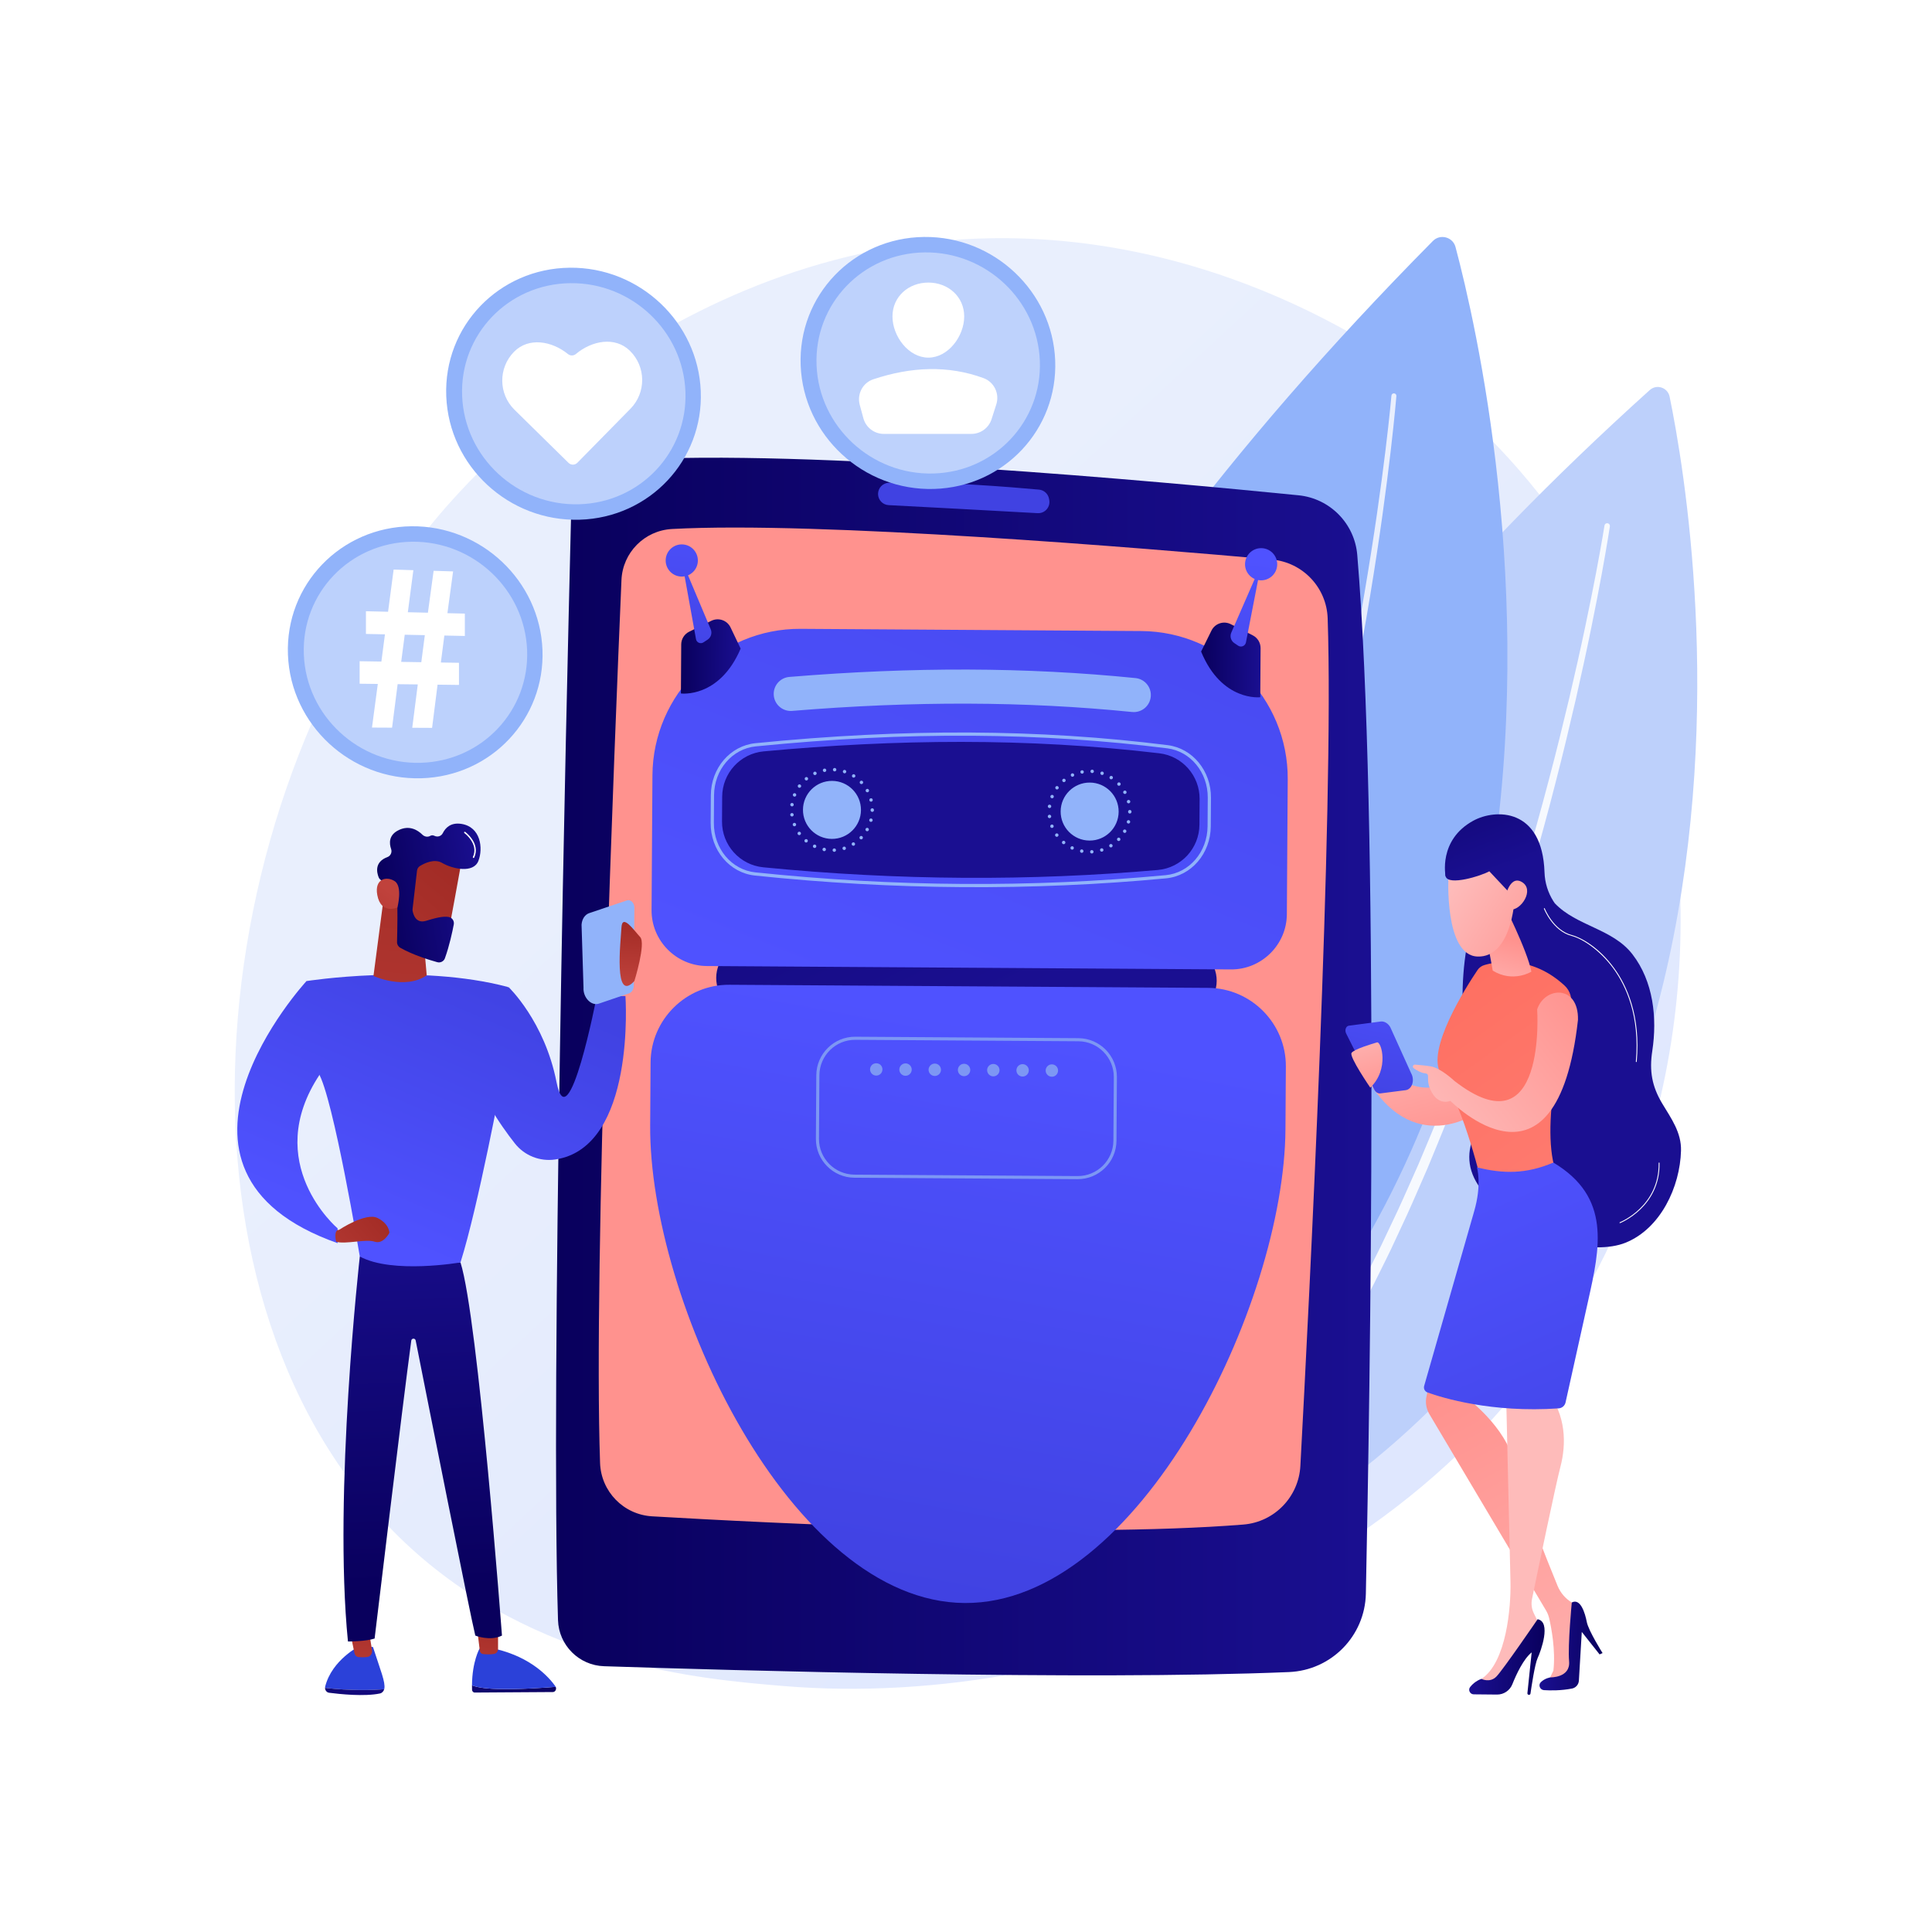 <?xml version="1.0" encoding="UTF-8"?>
<svg xmlns="http://www.w3.org/2000/svg" xmlns:xlink="http://www.w3.org/1999/xlink" version="1.1" x="0px" y="0px" viewBox="0 0 3710 3710" style="enable-background:new 0 0 3710 3710;" xml:space="preserve">
<g id="Background">
	<g>
		<g>
			<rect style="fill:#FFFFFF;" width="3710" height="3710"></rect>
		</g>
	</g>
</g>
<g id="Illustration">
	<g>
		<linearGradient id="SVGID_1_" gradientUnits="userSpaceOnUse" x1="3396.167" y1="3605.136" x2="1349.124" y2="1395.629">
			<stop offset="0" style="stop-color:#DAE3FE"></stop>
			<stop offset="1" style="stop-color:#E9EFFD"></stop>
		</linearGradient>
		<path style="fill:url(#SVGID_1_);" d="M3110.898,2346.021c-281.279,657.456-1023.764,939.849-1605.512,891.7    c-158.841-13.146-478.432-39.598-727.972-275.579C298.19,2508.955,371.995,1561.667,830.75,1003.956    c59.078-71.821,468.008-553.019,1105.249-546.578c466.553,4.716,794.023,268.266,833.841,301.099    c50.302,41.477,161.248,140.04,261.237,296.404C3266.018,1422.282,3286.669,1935.177,3110.898,2346.021z"></path>
		<g>
			<path style="fill:#BDD0FB;" d="M3206.12,761.626c55.113,267.891,312.174,1839.96-1119.703,2346.166     c0,0-435.654-991.386,1081.581-2358.755C3181.271,737.074,3202.519,744.125,3206.12,761.626z"></path>
			<path style="opacity:0.86;fill:#FFFFFF;" d="M3091.454,1010.75c0,0-5.024,33.517-15.688,91.69     c-5.428,29.078-12.049,64.382-20.398,104.723c-8.181,40.378-18.072,85.79-29.268,135.241     c-11.46,49.39-24.038,102.868-38.634,159.106c-14.26,56.329-30.589,115.393-47.901,176.377     c-17.855,60.826-36.662,123.593-57.525,186.823c-5.19,15.817-10.399,31.695-15.625,47.622     c-5.483,15.839-10.982,31.727-16.49,47.647c-10.785,31.921-22.645,63.604-34.239,95.385     c-5.699,15.928-11.795,31.706-17.942,47.452c-6.105,15.759-12.205,31.503-18.292,47.217     c-12.501,31.299-25.429,62.292-38.119,93.096c-13.448,30.482-26.312,60.939-39.892,90.646c-6.89,14.811-13.74,29.53-20.54,44.145     c-6.792,14.619-13.455,29.172-20.674,43.318c-27.88,57.053-56.319,111.501-84.858,162.282     c-7.234,12.641-14.37,25.111-21.399,37.393c-7.002,12.3-13.875,24.427-21.237,36c-14.5,23.274-28.112,46.012-41.905,67.39     c-14.151,21.153-27.713,41.426-40.611,60.708c-13.126,19.127-26.476,36.661-38.541,53.469     c-6.099,8.358-12.002,16.45-17.701,24.259c-6.031,7.563-11.844,14.855-17.432,21.857c-11.176,14.012-21.441,26.88-30.713,38.503     c-4.53,5.899-9.241,11.135-13.623,16.105c-4.376,4.978-8.477,9.64-12.293,13.979c-7.634,8.682-14.127,16.066-19.392,22.052     c-10.533,11.971-16.151,18.355-16.151,18.355c-4.516,5.135-12.338,5.635-17.472,1.118c-5.133-4.516-5.634-12.339-1.118-17.47     l0.052-0.061l0.423-0.47c0,0,5.573-6.257,16.025-17.987c5.227-5.867,11.674-13.1,19.254-21.605     c3.79-4.254,7.864-8.821,12.21-13.698c4.353-4.868,9.033-9.996,13.542-15.795c9.228-11.414,19.445-24.05,30.568-37.81     c5.563-6.88,11.353-14.04,17.36-21.466c5.682-7.685,11.571-15.645,17.653-23.87c12.037-16.543,25.354-33.784,38.468-52.629     c12.897-19.006,26.457-38.988,40.607-59.842c13.804-21.087,27.445-43.545,41.975-66.521c7.375-11.423,14.273-23.41,21.3-35.566     c7.055-12.142,14.218-24.469,21.48-36.967c28.658-50.212,57.267-104.115,85.356-160.648     c7.269-14.008,13.989-28.438,20.839-42.933c6.86-14.49,13.769-29.084,20.719-43.768c13.705-29.462,26.705-59.689,40.291-89.936     c12.833-30.58,25.907-61.35,38.562-92.436c6.167-15.61,12.345-31.25,18.529-46.908c6.228-15.638,12.403-31.319,18.187-47.148     c11.761-31.588,23.786-63.081,34.744-94.826c5.597-15.828,11.182-31.627,16.751-47.379c5.314-15.844,10.613-31.637,15.891-47.371     c21.215-62.898,40.383-125.369,58.594-185.921c17.669-60.713,34.349-119.532,48.948-175.64     c14.935-56.016,27.837-109.299,39.6-158.51c11.5-49.272,21.67-94.531,30.101-134.769c8.598-40.205,15.436-75.386,21.043-104.361     c11.029-58.01,16.237-91.26,16.237-91.26c0.448-2.86,3.132-4.817,5.994-4.37C3089.932,1005.215,3091.88,1007.9,3091.454,1010.75z     "></path>
		</g>
		<g>
			<path style="fill:#91B3FA;" d="M2795.04,474.422c78.813,296.42,467.01,2040.14-1103.836,2698.335     c0,0-551.077-1082.166,1060.35-2709.996C2765.651,448.52,2789.891,455.057,2795.04,474.422z"></path>
			
				<linearGradient id="SVGID_00000059301724529391198410000016046764782511788732_" gradientUnits="userSpaceOnUse" x1="1809.096" y1="1901.417" x2="2681.484" y2="1901.417">
				<stop offset="0" style="stop-color:#DAE3FE"></stop>
				<stop offset="1" style="stop-color:#E9EFFD"></stop>
			</linearGradient>
			<path style="fill:url(#SVGID_00000059301724529391198410000016046764782511788732_);" d="M2681.467,760.5     c0,0-12.453,154.638-50.483,383.88c-19.004,114.585-44.276,247.804-77.14,389.279     c-32.684,141.501-73.208,291.203-121.098,438.638c-48.037,147.364-103.71,292.376-164.859,424.407     c-61.07,132.059-127.683,250.945-192.239,348.063c-32.282,48.559-63.953,91.699-93.176,129.043     c-7.41,9.258-14.583,18.22-21.506,26.868c-6.954,8.626-14.011,16.656-20.6,24.526c-13.089,15.823-25.905,29.682-37.264,42.383     c-2.849,3.169-5.621,6.252-8.315,9.249c-2.785,2.914-5.489,5.745-8.111,8.49c-5.245,5.49-10.161,10.635-14.736,15.422     c-9.04,9.68-17.162,17.497-23.683,23.896c-13.042,12.804-19.998,19.632-19.998,19.632c-4.441,4.361-11.576,4.294-15.936-0.148     c-4.36-4.442-4.294-11.577,0.147-15.937l0.042-0.041l0.266-0.259c0,0,6.882-6.687,19.785-19.224     c6.454-6.266,14.493-13.917,23.45-23.412c4.533-4.693,9.403-9.74,14.6-15.12c2.599-2.691,5.279-5.466,8.039-8.326     c2.672-2.94,5.422-5.967,8.247-9.077c11.267-12.473,23.981-26.065,36.983-41.624c6.546-7.735,13.554-15.622,20.466-24.104     c6.885-8.51,14.017-17.326,21.385-26.435c29.071-36.753,60.625-79.257,92.851-127.183     c64.442-95.852,131.19-213.491,192.597-344.466c61.485-130.948,117.681-275.035,166.32-421.631     c48.494-146.666,89.696-295.748,123.043-436.747c33.528-140.977,59.451-273.806,79.02-388.083     c19.552-114.292,32.692-210.051,40.903-277.175c8.197-67.135,11.483-105.582,11.483-105.582c0.224-2.63,2.536-4.577,5.163-4.352     C2679.742,755.575,2681.691,757.873,2681.467,760.5z"></path>
		</g>
		<g>
			<g>
				
					<linearGradient id="SVGID_00000029005219696606537280000017078219863440626606_" gradientUnits="userSpaceOnUse" x1="1067.737" y1="2048.053" x2="2633.588" y2="2048.053">
					<stop offset="0" style="stop-color:#09005D"></stop>
					<stop offset="1" style="stop-color:#1A0F91"></stop>
				</linearGradient>
				<path style="fill:url(#SVGID_00000029005219696606537280000017078219863440626606_);" d="M1206.4,883.451      c-60.809,3.946-108.458,53.754-109.969,114.673c-9.235,372.542-39.188,1657.582-24.89,2112.961      c1.515,48.243,40.189,86.965,88.43,88.544c238.603,7.808,924.995,27.598,1315.269,11.225      c81.288-3.41,145.93-69.254,147.617-150.596c8.11-391.031,26.003-1490.854-16.527-1994.683      c-5.095-60.366-52.476-108.438-112.756-114.469C2233.726,925.112,1543.572,861.571,1206.4,883.451z"></path>
				
					<linearGradient id="SVGID_00000168117572019168269830000005615426917605952917_" gradientUnits="userSpaceOnUse" x1="2569.519" y1="-1318.909" x2="2417.506" y2="-629.789">
					<stop offset="0" style="stop-color:#FE7062"></stop>
					<stop offset="1" style="stop-color:#FF928E"></stop>
				</linearGradient>
				<path style="fill:url(#SVGID_00000168117572019168269830000005615426917605952917_);" d="M1290.419,1015.826      c-52.792,2.88-94.78,45.234-97.036,98.056c-13.032,305.109-54.137,1320.138-41.091,1695.474      c1.907,54.861,45.146,99.219,99.946,102.426c225.628,13.204,804.344,42.317,1135.285,15.816      c59.592-4.771,106.354-52.965,109.57-112.66c16.771-311.276,64.924-1256.409,52.418-1627.54      c-1.996-59.205-47.857-107.558-106.86-112.855C2198.558,1052.628,1571.642,1000.482,1290.419,1015.826z"></path>
				
					<linearGradient id="SVGID_00000058582113039674186280000002665839930744506023_" gradientUnits="userSpaceOnUse" x1="2299.844" y1="-391.291" x2="2157.981" y2="34.298">
					<stop offset="0" style="stop-color:#4F52FF"></stop>
					<stop offset="1" style="stop-color:#4042E2"></stop>
				</linearGradient>
				<path style="fill:url(#SVGID_00000058582113039674186280000002665839930744506023_);" d="M1686.112,948.547L1686.112,948.547      c0,11.431,8.909,20.859,20.324,21.456c56.357,2.951,215.114,11.302,286.064,15.419c13.989,0.812,24.969-11.763,22.316-25.522      l-0.453-2.348c-1.811-9.389-9.597-16.455-19.119-17.328c-47.959-4.395-192.673-16.58-288.555-13.157      C1695.171,927.479,1686.112,937.022,1686.112,948.547z"></path>
			</g>
			<g>
				<g>
					
						<linearGradient id="SVGID_00000120544915144954269110000012672361761250033076_" gradientUnits="userSpaceOnUse" x1="1398.508" y1="731.464" x2="2092.197" y2="2054.069" gradientTransform="matrix(1 0.006 -0.006 1 -187.507 -118.352)">
						<stop offset="0" style="stop-color:#09005D"></stop>
						<stop offset="1" style="stop-color:#1A0F91"></stop>
					</linearGradient>
					<path style="fill:url(#SVGID_00000120544915144954269110000012672361761250033076_);" d="M2269.023,1950.237l-827.175-5.363       c-36.821-0.239-66.752-30.561-66.513-67.382l0,0c0.238-36.822,30.561-66.752,67.381-66.514l827.174,5.364       c36.822,0.239,66.753,30.56,66.514,67.382l0,0C2336.166,1920.544,2305.844,1950.475,2269.023,1950.237z"></path>
					
						<linearGradient id="SVGID_00000020400235484947131100000002165314606466940033_" gradientUnits="userSpaceOnUse" x1="1715.486" y1="1975.625" x2="2451.825" y2="117.891">
						<stop offset="0" style="stop-color:#4F52FF"></stop>
						<stop offset="1" style="stop-color:#4042E2"></stop>
					</linearGradient>
					<path style="fill:url(#SVGID_00000020400235484947131100000002165314606466940033_);" d="M2191.712,1211.793l-654.058-4.241       c-155.616-1.009-283.763,125.488-284.772,281.103l-1.68,259.066c-0.38,58.654,47.298,106.955,105.953,107.336l1006.644,6.526       c58.655,0.38,106.956-47.299,107.336-105.953l1.68-259.065C2473.825,1340.95,2347.328,1212.802,2191.712,1211.793z"></path>
					
						<linearGradient id="SVGID_00000065036020113240317990000001012128138597937061_" gradientUnits="userSpaceOnUse" x1="1890.393" y1="1960.989" x2="1687.73" y2="3048.609">
						<stop offset="0" style="stop-color:#4F52FF"></stop>
						<stop offset="1" style="stop-color:#4042E2"></stop>
					</linearGradient>
					<path style="fill:url(#SVGID_00000065036020113240317990000001012128138597937061_);" d="M2320.119,1897.007l-919.747-5.964       c-82.551-0.535-150.531,66.569-151.067,149.121l-0.782,120.672c-2.175,335.481,268.561,915.242,604.043,917.417h0.001       c335.481,2.176,613.714-574.025,615.889-909.507l0.783-120.673C2469.775,1965.523,2402.671,1897.543,2320.119,1897.007z"></path>
					<g>
						
							<linearGradient id="SVGID_00000156563729049730282940000007568914673593551545_" gradientUnits="userSpaceOnUse" x1="1861.437" y1="687.244" x2="1854.682" y2="1045.281">
							<stop offset="0" style="stop-color:#09005D"></stop>
							<stop offset="1" style="stop-color:#1A0F91"></stop>
						</linearGradient>
						<path style="fill:url(#SVGID_00000156563729049730282940000007568914673593551545_);" d="M2303.279,1583.62        c-0.293,45.27-34.91,83.041-80.008,86.992c-244.098,21.385-497.164,20.434-757.536-5.146        c-45.18-4.439-79.551-42.671-79.257-88.068l0.308-47.591c0.293-45.128,34.733-82.786,79.668-86.956        c253.328-23.513,506.632-26.276,759.901,3.708c44.322,5.248,77.532,43.21,77.243,87.841L2303.279,1583.62z"></path>
						<g>
							<path style="fill:#91B3FA;" d="M1653.316,1555.6c-0.2,30.756-25.294,55.528-56.051,55.328         c-30.756-0.2-55.527-25.294-55.328-56.05c0.199-30.756,25.294-55.528,56.05-55.329         C1628.744,1499.749,1653.516,1524.844,1653.316,1555.6z"></path>
							<path style="fill:#91B3FA;" d="M2148.127,1558.809c-0.2,30.756-25.294,55.527-56.051,55.328         c-30.756-0.2-55.527-25.294-55.328-56.05c0.199-30.756,25.294-55.528,56.05-55.329         C2123.554,1502.957,2148.326,1528.052,2148.127,1558.809z"></path>
						</g>
						<path style="fill:#91B3FA;" d="M1598.802,1632.696c-0.107-1.846,1.271-3.383,3.059-3.49l0,0        c1.846-0.107,3.383,1.272,3.49,3.118l0,0c0.107,1.785-1.271,3.324-3.117,3.432l0,0c-0.059-0.001-0.119-0.001-0.178-0.001l0,0        C1600.33,1635.743,1598.851,1634.423,1598.802,1632.696z M1582.067,1634.433c-1.782-0.369-2.901-2.102-2.594-3.884l0,0        c0.37-1.785,2.103-2.963,3.885-2.593l0,0c1.785,0.369,2.904,2.041,2.596,3.884l0,0c-0.31,1.544-1.686,2.666-3.231,2.656l0,0        C1582.485,1634.494,1582.306,1634.435,1582.067,1634.433z M1617.983,1629.965c-0.527-1.73,0.381-3.569,2.168-4.092l0,0        c1.731-0.584,3.569,0.381,4.093,2.11l0,0c0.584,1.73-0.38,3.569-2.11,4.151l0,0l0,0l0,0c-0.358,0.117-0.713,0.115-1.012,0.112        l0,0C1619.694,1632.236,1618.45,1631.398,1617.983,1629.965z M1562.886,1628.062c-1.66-0.787-2.301-2.753-1.518-4.355l0,0        c0.726-1.663,2.691-2.365,4.355-1.579l0,0c1.66,0.784,2.304,2.752,1.518,4.354l0,0c-0.543,1.246-1.738,1.892-2.988,1.884l0,0        C1563.837,1628.364,1563.361,1628.303,1562.886,1628.062z M1635.943,1622.583c-1.001-1.555-0.511-3.574,1.041-4.575l0,0        c1.494-0.943,3.516-0.454,4.518,1.041l0,0c0.943,1.552,0.511,3.574-1.041,4.576l0,0l0,0l0,0        c-0.54,0.353-1.195,0.469-1.79,0.464l0,0C1637.601,1624.082,1636.532,1623.538,1635.943,1622.583z M1545.88,1617.118        c-1.364-1.14-1.586-3.225-0.388-4.643l0,0c1.139-1.362,3.224-1.528,4.646-0.389l0,0c1.362,1.142,1.525,3.224,0.385,4.646l0,0        c-0.658,0.769-1.614,1.178-2.567,1.172l0,0C1547.243,1617.9,1546.469,1617.66,1545.88,1617.118z M1651.433,1610.959        c-1.302-1.258-1.347-3.342-0.089-4.702l0,0c1.258-1.299,3.339-1.347,4.641-0.088l0,0c1.303,1.258,1.347,3.341,0.089,4.644l0,0        l0,0l0,0c-0.659,0.708-1.494,1.002-2.386,0.996l0,0C1652.854,1611.803,1652.083,1611.498,1651.433,1610.959z         M1532.109,1602.331c-1.062-1.495-0.692-3.518,0.742-4.578l0,0c1.495-1.063,3.577-0.753,4.639,0.742l0,0        c1.063,1.494,0.692,3.518-0.802,4.577l0,0c-0.54,0.416-1.254,0.649-1.91,0.645l0,0        C1533.766,1603.711,1532.757,1603.227,1532.109,1602.331z M1663.611,1595.803c-1.601-0.903-2.123-2.87-1.282-4.471l0,0        c0.906-1.601,2.931-2.123,4.472-1.279l0,0c1.601,0.902,2.183,2.928,1.282,4.472l0,0l0,0l0,0        c-0.603,1.126-1.737,1.714-2.928,1.706l0,0C1664.681,1596.228,1664.085,1596.105,1663.611,1595.803z M1522.463,1584.593        L1522.463,1584.593L1522.463,1584.593c-0.643-1.669,0.201-3.628,1.873-4.271l0,0c1.669-0.646,3.57,0.2,4.272,1.87l0,0        c0.645,1.672-0.201,3.631-1.87,4.274l0,0c-0.419,0.116-0.835,0.233-1.254,0.229l0,0        C1524.234,1586.687,1522.989,1585.907,1522.463,1584.593z M1671.641,1578.121c-1.785-0.427-2.842-2.221-2.354-4.002l0,0        c0.484-1.723,2.279-2.784,4.002-2.354l0,0c1.781,0.488,2.842,2.279,2.354,4.002l0,0c0,0,0,0-0.001,0.058l0,0        c-0.367,1.427-1.742,2.43-3.229,2.42l0,0C1672.175,1578.243,1671.879,1578.183,1671.641,1578.121z M1517.532,1564.981        c-0.227-1.786,1.094-3.446,2.88-3.672l0,0c1.789-0.224,3.446,1.094,3.672,2.88l0,0c0.227,1.789-1.095,3.445-2.881,3.672l0,0        c-0.119-0.001-0.297-0.002-0.415-0.003l0,0C1519.181,1567.848,1517.759,1566.65,1517.532,1564.981z M1671.725,1555.747        c0-0.062,0-0.062,0-0.119l0,0c0.001-0.061,0.001-0.12,0.001-0.238l0,0c0.012-1.787,1.451-3.266,3.296-3.254l0,0        c1.785,0.011,3.263,1.509,3.251,3.296l0,0c0,0.058,0,0.119-0.001,0.177l0,0c0,0.061,0,0.119-0.001,0.18l0,0        c-0.012,1.784-1.448,3.263-3.293,3.25l0,0C1673.192,1559.028,1671.714,1557.53,1671.725,1555.747z M1671.727,1555.389        L1671.727,1555.389L1671.727,1555.389v0.058l0,0C1671.727,1555.389,1671.727,1555.447,1671.727,1555.389z M1520.495,1548.457        c-1.843-0.25-3.082-1.865-2.891-3.651l0,0c0.25-1.841,1.923-3.079,3.706-2.833l0,0c1.785,0.192,3.082,1.865,2.832,3.651l0,0        c-0.188,1.664-1.623,2.904-3.291,2.893l0,0C1520.733,1548.517,1520.614,1548.458,1520.495,1548.457z M1669.467,1536.983        c-0.465-1.726,0.619-3.564,2.348-3.972l0,0c1.787-0.465,3.568,0.619,4.033,2.348l0,0c0.403,1.786-0.619,3.567-2.409,4.032l0,0        c-0.297,0.056-0.535,0.055-0.831,0.052l0,0C1671.177,1539.436,1669.815,1538.474,1669.467,1536.983z M1524.546,1529.5        c-1.663-0.668-2.482-2.576-1.817-4.298l0,0c0.665-1.66,2.576-2.482,4.298-1.817l0,0c1.661,0.665,2.482,2.576,1.815,4.297l0,0        c-0.543,1.246-1.798,2.073-3.109,2.063l0,0C1525.379,1529.743,1524.961,1529.621,1524.546,1529.5z M1662.675,1519.743        L1662.675,1519.743c-0.882-1.612-0.273-3.634,1.281-4.455l0,0c1.613-0.882,3.571-0.334,4.455,1.279l0,0l0,0l0,0        c0.882,1.613,0.332,3.573-1.281,4.455l0,0c-0.537,0.293-1.072,0.408-1.606,0.405l0,0        C1664.39,1521.418,1663.263,1520.816,1662.675,1519.743z M1533.286,1512.177c-1.48-1.14-1.821-3.165-0.742-4.646l0,0        c1.081-1.419,3.167-1.764,4.586-0.684l0,0c1.481,1.082,1.825,3.106,0.744,4.587l0,0c-0.66,0.888-1.674,1.358-2.685,1.352l0,0        C1534.535,1512.781,1533.821,1512.598,1533.286,1512.177z M1651.765,1504.675L1651.765,1504.675        c-1.24-1.319-1.169-3.401,0.149-4.643l0,0c1.377-1.24,3.457-1.166,4.701,0.15l0,0c1.241,1.319,1.166,3.402-0.15,4.643l0,0        c-0.661,0.591-1.494,0.882-2.269,0.877l0,0C1653.304,1505.696,1652.414,1505.394,1651.765,1504.675z M1545.999,1497.5        c-1.122-1.376-0.928-3.455,0.448-4.638l0,0c1.434-1.122,3.455-0.93,4.638,0.446l0,0c1.121,1.437,0.93,3.519-0.446,4.641l0,0        c-0.66,0.53-1.374,0.764-2.15,0.759l0,0C1547.598,1498.702,1546.65,1498.28,1545.999,1497.5z M1637.499,1492.799        L1637.499,1492.799c-1.539-0.963-1.944-3.049-0.982-4.531l0,0c0.963-1.539,3.047-2.002,4.528-1.04l0,0l0,0l0,0        c1.542,1.021,2.006,3.047,1.042,4.59l0,0c-0.66,0.946-1.736,1.476-2.808,1.469l0,0        C1638.687,1493.283,1638.093,1493.161,1637.499,1492.799z M1561.959,1486.477c-0.762-1.673-0.035-3.633,1.578-4.395l0,0        c1.67-0.763,3.63-0.035,4.392,1.635l0,0c0.765,1.612,0.037,3.571-1.635,4.333l0,0c-0.417,0.236-0.894,0.352-1.371,0.349l0,0        C1563.673,1488.391,1562.489,1487.669,1561.959,1486.477z M1620.77,1484.833L1620.77,1484.833        c-1.722-0.604-2.664-2.455-2.118-4.178l0,0c0.548-1.723,2.4-2.664,4.181-2.056l0,0c0,0,0,0-0.061,0l0,0        c1.784,0.546,2.725,2.397,2.118,4.12l0,0c-0.428,1.426-1.741,2.31-3.109,2.302l0,0        C1621.422,1485.017,1621.065,1484.955,1620.77,1484.833z M1580.156,1479.749c-0.346-1.787,0.856-3.505,2.642-3.79l0,0        c1.786-0.345,3.506,0.796,3.851,2.582l0,0c0.287,1.789-0.857,3.508-2.643,3.853l0,0c-0.239,0.056-0.416,0.055-0.654,0.054l0,0        C1581.864,1482.439,1580.441,1481.358,1580.156,1479.749z M1602.52,1481.324L1602.52,1481.324        c-1.784-0.131-3.203-1.686-3.072-3.53l0,0c0.131-1.786,1.688-3.145,3.533-3.072l0,0l0,0l0,0        c1.783,0.13,3.142,1.685,3.072,3.53l0,0c-0.13,1.725-1.627,3.084-3.295,3.074l0,0        C1602.64,1481.325,1602.581,1481.325,1602.52,1481.324z"></path>
						<path style="fill:#91B3FA;" d="M2093.341,1635.903c-0.107-1.846,1.272-3.382,3.059-3.49l0,0        c1.846-0.107,3.383,1.271,3.49,3.117l0,0c0.108,1.785-1.271,3.325-3.117,3.432l0,0c-0.059,0-0.119-0.001-0.177-0.002l0,0        C2094.87,1638.95,2093.391,1637.629,2093.341,1635.903z M2076.607,1637.64c-1.781-0.369-2.901-2.102-2.593-3.885l0,0        c0.369-1.784,2.103-2.962,3.884-2.593l0,0c1.785,0.369,2.905,2.041,2.596,3.885l0,0c-0.31,1.543-1.685,2.665-3.231,2.655l0,0        C2077.025,1637.701,2076.845,1637.642,2076.607,1637.64z M2112.523,1633.171c-0.527-1.73,0.381-3.569,2.168-4.092l0,0        c1.729-0.585,3.568,0.38,4.092,2.109l0,0c0.585,1.731-0.38,3.569-2.11,4.151l0,0l0,0l0,0        c-0.358,0.117-0.712,0.114-1.012,0.112l0,0C2114.234,1635.443,2112.99,1634.604,2112.523,1633.171z M2057.426,1631.268        c-1.66-0.787-2.301-2.752-1.517-4.354l0,0c0.725-1.663,2.692-2.365,4.354-1.578l0,0c1.66,0.784,2.304,2.752,1.517,4.354l0,0        c-0.542,1.246-1.738,1.892-2.988,1.884l0,0C2058.378,1631.57,2057.901,1631.51,2057.426,1631.268z M2130.482,1625.79        c-1.001-1.555-0.511-3.574,1.041-4.576l0,0c1.494-0.943,3.516-0.454,4.517,1.041l0,0c0.943,1.552,0.512,3.575-1.041,4.576l0,0        l0,0l0,0c-0.54,0.354-1.195,0.469-1.79,0.465l0,0C2132.14,1627.289,2131.072,1626.745,2130.482,1625.79z M2040.42,1620.325        c-1.364-1.14-1.586-3.224-0.389-4.644l0,0c1.14-1.361,3.224-1.528,4.647-0.388l0,0c1.361,1.142,1.525,3.224,0.386,4.646l0,0        c-0.659,0.769-1.615,1.178-2.568,1.172l0,0C2041.783,1621.106,2041.009,1620.866,2040.42,1620.325z M2145.973,1614.166        c-1.302-1.258-1.347-3.342-0.089-4.702l0,0c1.258-1.3,3.339-1.347,4.641-0.089l0,0c1.302,1.258,1.347,3.342,0.089,4.644l0,0        l0,0l0,0c-0.658,0.708-1.494,1.002-2.386,0.996l0,0C2147.395,1615.009,2146.624,1614.705,2145.973,1614.166z         M2026.649,1605.538c-1.063-1.495-0.691-3.518,0.742-4.578l0,0c1.494-1.063,3.576-0.753,4.639,0.742l0,0        c1.063,1.495,0.692,3.518-0.803,4.577l0,0c-0.54,0.415-1.254,0.649-1.91,0.645l0,0        C2028.305,1606.917,2027.297,1606.433,2026.649,1605.538z M2158.151,1599.01c-1.601-0.902-2.123-2.87-1.281-4.472l0,0        c0.905-1.601,2.931-2.122,4.472-1.279l0,0c1.601,0.902,2.183,2.928,1.281,4.472l0,0l0,0l0,0        c-0.602,1.127-1.737,1.715-2.928,1.707l0,0C2159.22,1599.435,2158.626,1599.312,2158.151,1599.01z M2017.003,1587.799        L2017.003,1587.799L2017.003,1587.799c-0.643-1.669,0.201-3.628,1.873-4.271l0,0c1.668-0.646,3.57,0.2,4.271,1.87l0,0        c0.646,1.672-0.2,3.631-1.87,4.274l0,0c-0.419,0.116-0.835,0.233-1.254,0.231l0,0        C2018.774,1589.894,2017.529,1589.113,2017.003,1587.799z M2166.181,1581.327c-1.785-0.427-2.842-2.221-2.354-4.002l0,0        c0.484-1.724,2.279-2.784,4.002-2.354l0,0c1.781,0.488,2.842,2.28,2.354,4.002l0,0c0,0,0,0-0.001,0.059l0,0        c-0.366,1.427-1.741,2.43-3.229,2.419l0,0C2166.715,1581.45,2166.419,1581.39,2166.181,1581.327z M2012.071,1568.187        c-0.227-1.785,1.094-3.445,2.881-3.672l0,0c1.788-0.223,3.445,1.095,3.671,2.881l0,0c0.227,1.789-1.094,3.445-2.88,3.672l0,0        c-0.119-0.001-0.296-0.002-0.416-0.003l0,0C2013.72,1571.055,2012.299,1569.857,2012.071,1568.187z M2166.265,1558.953        c0.001-0.061,0.001-0.061,0.001-0.119l0,0c0-0.061,0-0.119,0.002-0.238l0,0c0.011-1.787,1.451-3.266,3.296-3.254l0,0        c1.784,0.012,3.262,1.509,3.25,3.296l0,0c0,0.058-0.001,0.12-0.001,0.177l0,0c0,0.061-0.001,0.119-0.001,0.18l0,0        c-0.012,1.784-1.448,3.263-3.293,3.25l0,0C2167.732,1562.234,2166.253,1560.737,2166.265,1558.953z M2166.268,1558.596        L2166.268,1558.596L2166.268,1558.596l-0.001,0.058l0,0C2166.268,1558.596,2166.267,1558.654,2166.268,1558.596z         M2015.035,1551.663c-1.844-0.25-3.083-1.865-2.892-3.651l0,0c0.25-1.841,1.923-3.079,3.706-2.833l0,0        c1.786,0.192,3.083,1.866,2.833,3.651l0,0c-0.188,1.664-1.623,2.904-3.291,2.893l0,0        C2015.272,1551.723,2015.154,1551.665,2015.035,1551.663z M2164.007,1540.19c-0.466-1.726,0.618-3.564,2.347-3.972l0,0        c1.788-0.465,3.567,0.619,4.033,2.348l0,0c0.405,1.786-0.619,3.567-2.409,4.032l0,0c-0.297,0.056-0.535,0.055-0.832,0.053l0,0        C2165.717,1542.642,2164.354,1541.68,2164.007,1540.19z M2019.087,1532.706c-1.664-0.668-2.483-2.576-1.818-4.297l0,0        c0.664-1.661,2.576-2.483,4.298-1.818l0,0c1.661,0.665,2.483,2.577,1.815,4.298l0,0c-0.543,1.246-1.797,2.072-3.108,2.063l0,0        C2019.919,1532.95,2019.501,1532.828,2019.087,1532.706z M2157.214,1522.949L2157.214,1522.949        c-0.881-1.613-0.273-3.634,1.282-4.455l0,0c1.613-0.882,3.571-0.335,4.455,1.278l0,0l0,0l0,0        c0.881,1.613,0.331,3.573-1.281,4.455l0,0c-0.537,0.293-1.072,0.408-1.607,0.405l0,0        C2158.929,1524.625,2157.803,1524.022,2157.214,1522.949z M2027.826,1515.383c-1.481-1.14-1.822-3.165-0.743-4.645l0,0        c1.081-1.42,3.167-1.764,4.587-0.686l0,0c1.481,1.082,1.825,3.106,0.743,4.587l0,0c-0.659,0.888-1.674,1.358-2.685,1.352l0,0        C2029.075,1515.987,2028.361,1515.805,2027.826,1515.383z M2146.305,1507.881L2146.305,1507.881        c-1.241-1.319-1.17-3.401,0.149-4.643l0,0c1.376-1.24,3.456-1.166,4.7,0.15l0,0c1.241,1.319,1.166,3.401-0.149,4.643l0,0        c-0.661,0.591-1.494,0.883-2.269,0.877l0,0C2147.844,1508.903,2146.954,1508.6,2146.305,1507.881z M2040.538,1500.707        c-1.121-1.376-0.927-3.455,0.449-4.638l0,0c1.434-1.12,3.455-0.93,4.638,0.446l0,0c1.122,1.437,0.931,3.519-0.445,4.641l0,0        c-0.66,0.53-1.373,0.764-2.149,0.759l0,0C2042.138,1501.909,2041.19,1501.487,2040.538,1500.707z M2132.039,1496.005        L2132.039,1496.005c-1.54-0.963-1.945-3.049-0.982-4.531l0,0c0.963-1.54,3.047-2.003,4.528-1.04l0,0l0,0l0,0        c1.542,1.021,2.006,3.046,1.042,4.589l0,0c-0.66,0.946-1.736,1.476-2.808,1.469l0,0        C2133.227,1496.49,2132.632,1496.367,2132.039,1496.005z M2056.499,1489.684c-0.762-1.673-0.034-3.632,1.578-4.395l0,0        c1.67-0.763,3.629-0.035,4.392,1.635l0,0c0.765,1.612,0.038,3.572-1.635,4.334l0,0c-0.417,0.236-0.894,0.352-1.371,0.349l0,0        C2058.213,1491.598,2057.029,1490.876,2056.499,1489.684z M2115.309,1488.04L2115.309,1488.04        c-1.722-0.604-2.663-2.455-2.117-4.177l0,0c0.549-1.723,2.4-2.664,4.18-2.057l0,0c0,0,0,0-0.061-0.001l0,0        c1.783,0.546,2.724,2.397,2.117,4.12l0,0c-0.427,1.426-1.741,2.31-3.109,2.301l0,0        C2115.962,1488.225,2115.604,1488.161,2115.309,1488.04z M2074.695,1482.956c-0.346-1.786,0.857-3.505,2.642-3.789l0,0        c1.787-0.346,3.506,0.796,3.851,2.582l0,0c0.288,1.789-0.857,3.508-2.643,3.854l0,0c-0.239,0.057-0.417,0.056-0.654,0.054l0,0        C2076.404,1485.646,2074.981,1484.564,2074.695,1482.956z M2097.06,1484.531L2097.06,1484.531        c-1.784-0.131-3.203-1.686-3.072-3.531l0,0c0.131-1.786,1.688-3.144,3.533-3.071l0,0l0,0l0,0        c1.783,0.13,3.142,1.685,3.072,3.53l0,0c-0.13,1.725-1.627,3.084-3.295,3.073l0,0        C2097.179,1484.531,2097.121,1484.531,2097.06,1484.531z"></path>
					</g>
					
						<linearGradient id="SVGID_00000028313478924443429930000001129810627448679044_" gradientUnits="userSpaceOnUse" x1="1518.536" y1="1057.743" x2="1479.35" y2="1410.412" gradientTransform="matrix(1 0.006 -0.006 1 -187.507 -118.352)">
						<stop offset="0" style="stop-color:#4F52FF"></stop>
						<stop offset="1" style="stop-color:#4042E2"></stop>
					</linearGradient>
					<path style="fill:url(#SVGID_00000028313478924443429930000001129810627448679044_);" d="M1340.106,1076.495       c-0.111,17.068-14.037,30.814-31.104,30.703c-17.068-0.111-30.814-14.036-30.704-31.104       c0.111-17.067,14.037-30.813,31.104-30.703C1326.47,1045.502,1340.217,1059.428,1340.106,1076.495z"></path>
					
						<linearGradient id="SVGID_00000009575023705335937180000005321714774450729631_" gradientUnits="userSpaceOnUse" x1="1504.413" y1="1368.942" x2="1618.573" y2="1368.942" gradientTransform="matrix(1 0.006 -0.006 1 -187.507 -118.352)">
						<stop offset="0" style="stop-color:#09005D"></stop>
						<stop offset="1" style="stop-color:#1A0F91"></stop>
					</linearGradient>
					<path style="fill:url(#SVGID_00000009575023705335937180000005321714774450729631_);" d="M1307.547,1331.653       c0,0,73.74,9.923,114.723-86.162l-19.356-40.563c-6.588-13.807-23.186-19.569-36.913-12.818l-42.503,20.908       c-9.335,4.592-15.274,14.064-15.342,24.467L1307.547,1331.653z"></path>
					
						<linearGradient id="SVGID_00000030471702681887985150000014406959795014616238_" gradientUnits="userSpaceOnUse" x1="1556.196" y1="1068.54" x2="1518.843" y2="1404.72" gradientTransform="matrix(1 0.006 -0.006 1 -187.507 -118.352)">
						<stop offset="0" style="stop-color:#4F52FF"></stop>
						<stop offset="1" style="stop-color:#4042E2"></stop>
					</linearGradient>
					<path style="fill:url(#SVGID_00000030471702681887985150000014406959795014616238_);" d="M1315.233,1090.622       c-0.794-1.886-3.629-1.044-3.265,0.969l24.552,135.801c0.559,3.089,2.63,5.692,5.516,6.93c2.885,1.238,6.199,0.945,8.823-0.78       l7.893-5.188c6.562-4.313,9.113-12.694,6.066-19.932L1315.233,1090.622z"></path>
					
						<linearGradient id="SVGID_00000025431196016590448920000014142445373726376108_" gradientUnits="userSpaceOnUse" x1="2617.493" y1="1179.832" x2="2578.307" y2="1532.503" gradientTransform="matrix(1 0.006 -0.006 1 -187.507 -118.352)">
						<stop offset="0" style="stop-color:#4F52FF"></stop>
						<stop offset="1" style="stop-color:#4042E2"></stop>
					</linearGradient>
					<path style="fill:url(#SVGID_00000025431196016590448920000014142445373726376108_);" d="M2390.823,1083.308       c-0.111,17.068,13.636,30.994,30.704,31.104c17.067,0.111,30.993-13.636,31.104-30.703       c0.111-17.067-13.635-30.993-30.703-31.104C2404.86,1052.494,2390.934,1066.24,2390.823,1083.308z"></path>
					
						<linearGradient id="SVGID_00000096779638786810008420000000741292029257769859_" gradientUnits="userSpaceOnUse" x1="2502.778" y1="1368.925" x2="2616.939" y2="1368.925" gradientTransform="matrix(1 0.006 -0.006 1 -187.507 -118.352)">
						<stop offset="0" style="stop-color:#09005D"></stop>
						<stop offset="1" style="stop-color:#1A0F91"></stop>
					</linearGradient>
					<path style="fill:url(#SVGID_00000096779638786810008420000000741292029257769859_);" d="M2420.071,1338.867       c0,0-73.863,8.966-113.596-87.643l19.88-40.308c6.767-13.72,23.438-19.267,37.076-12.337l42.228,21.457       c9.275,4.713,15.091,14.261,15.023,24.664L2420.071,1338.867z"></path>
					
						<linearGradient id="SVGID_00000183967498577280242170000007796002607389808317_" gradientUnits="userSpaceOnUse" x1="2595.836" y1="1178.122" x2="2558.101" y2="1517.736" gradientTransform="matrix(1 0.006 -0.006 1 -187.507 -118.352)">
						<stop offset="0" style="stop-color:#4F52FF"></stop>
						<stop offset="1" style="stop-color:#4042E2"></stop>
					</linearGradient>
					<path style="fill:url(#SVGID_00000183967498577280242170000007796002607389808317_);" d="M2418.764,1098.767l-26.197,134.883       c-0.624,3.213-2.819,5.898-5.843,7.149s-6.474,0.901-9.186-0.932l-7.327-4.954c-6.505-4.398-8.947-12.812-5.807-20.009       l51.108-117.149C2416.33,1095.88,2419.153,1096.759,2418.764,1098.767z"></path>
					<path style="fill:#91B3FA;" d="M1518.218,1365.246c-16.769-0.109-30.97-13.018-32.371-30.05       c-1.481-18.017,11.924-33.822,29.938-35.304c238.036-19.573,455.467-18.849,664.702,2.215       c17.987,1.808,31.098,17.857,29.288,35.841c-1.811,17.987-17.799,31.11-35.842,29.288       c-205.227-20.654-418.752-21.344-652.781-2.103C1520.165,1365.215,1519.188,1365.252,1518.218,1365.246z"></path>
					<path style="fill:#91B3FA;" d="M1848.835,1703.579c-132.263-0.858-265.537-8.274-398.955-22.25       c-48.915-5.124-85.546-48.623-85.205-101.182l0.344-53.035c0.338-52.152,37.195-95.134,85.734-99.98       c286.279-28.574,545.21-27.34,791.6,3.778c47.677,6.022,83.382,49.408,83.048,100.923l-0.356,54.851       c-0.34,52.427-37.357,95.429-86.106,100.021C2110.55,1698.808,1980.193,1704.431,1848.835,1703.579z M1867.374,1412.825       c-132.919-0.862-270.944,5.953-416.01,20.436c-45.395,4.53-79.868,44.894-80.185,93.89l-0.344,53.035       c-0.32,49.377,33.936,90.225,79.689,95.02c265.517,27.807,530.585,29.614,787.838,5.37       c45.585-4.296,80.202-44.677,80.522-93.932l0.356-54.852c0.314-48.4-33.072-89.144-77.66-94.774       C2120.477,1421.722,1996.328,1413.661,1867.374,1412.825z"></path>
					<g>
						<path style="fill:#7D97F4;" d="M2069.111,2264.351l-428.465-2.778c-41.017-0.266-74.17-33.851-73.904-74.868l0.791-121.994        c0.266-41.017,33.852-74.17,74.868-73.904l428.464,2.778c41.017,0.266,74.17,33.852,73.904,74.868l-0.791,121.994        C2143.713,2231.464,2110.128,2264.617,2069.111,2264.351z M1642.363,1996.758c-37.737-0.245-68.635,30.255-68.879,67.992        l-0.791,121.993c-0.244,37.737,30.255,68.635,67.992,68.88l428.464,2.778c37.737,0.245,68.635-30.255,68.88-67.992        l0.791-121.993c0.245-37.736-30.255-68.635-67.991-68.879L1642.363,1996.758z"></path>
					</g>
					<g>
						<path style="fill:#7D97F4;" d="M1682.562,2065.457c-0.773-0.005-1.545-0.071-2.317-0.253        c-0.772-0.124-1.486-0.366-2.199-0.668c-0.713-0.304-1.422-0.666-2.075-1.147c-0.652-0.419-1.244-0.9-1.775-1.499        c-2.188-2.214-3.476-5.317-3.456-8.411c0.021-3.156,1.348-6.181,3.565-8.427c4.431-4.376,12.407-4.325,16.841,0.11        c0.531,0.596,1.003,1.195,1.476,1.852c0.411,0.66,0.765,1.316,1.056,2.033c0.294,0.774,0.528,1.491,0.642,2.264        c0.172,0.774,0.225,1.55,0.221,2.323c-0.005,0.773-0.069,1.546-0.251,2.317c-0.123,0.776-0.366,1.486-0.671,2.199        c-0.301,0.771-0.663,1.426-1.083,2.077c-0.48,0.651-0.961,1.243-1.499,1.774c-0.541,0.592-1.198,1.064-1.855,1.476        c-0.66,0.472-1.316,0.826-2.033,1.12c-0.714,0.291-1.49,0.524-2.265,0.639        C1684.169,2065.406,1683.337,2065.462,1682.562,2065.457z"></path>
						<path style="fill:#7D97F4;" d="M1951.8,2055.3c0.043-6.546,5.372-11.867,11.918-11.825l0,0        c6.605,0.043,11.928,5.433,11.885,11.979l0,0c-0.042,6.547-5.435,11.867-12.04,11.825l0,0        C1957.018,2067.237,1951.758,2061.847,1951.8,2055.3z M1895.563,2054.936c0.043-6.547,5.433-11.867,11.979-11.825l0,0        c6.604,0.043,11.867,5.432,11.824,11.979l0,0c-0.042,6.547-5.374,11.867-11.979,11.824l0,0        C1900.841,2066.872,1895.521,2061.482,1895.563,2054.936z M1839.387,2054.572c0.042-6.547,5.374-11.868,11.979-11.824l0,0        c6.547,0.042,11.867,5.432,11.825,11.979l0,0c-0.043,6.547-5.432,11.867-11.979,11.825l0,0        C1844.607,2066.508,1839.345,2061.118,1839.387,2054.572z M1783.15,2054.207c0.042-6.547,5.433-11.867,11.979-11.824l0,0        c6.605,0.043,11.867,5.432,11.825,11.979l0,0c-0.043,6.547-5.374,11.868-11.979,11.825l0,0        C1788.428,2066.143,1783.108,2060.753,1783.15,2054.207z M1726.974,2053.843c0.042-6.547,5.374-11.867,11.979-11.824l0,0        c6.547,0.042,11.867,5.432,11.824,11.979l0,0c-0.042,6.546-5.432,11.867-11.979,11.824l0,0        C1732.194,2065.779,1726.932,2060.389,1726.974,2053.843z"></path>
						<path style="fill:#7D97F4;" d="M2019.801,2067.643c-3.155-0.02-6.181-1.289-8.368-3.568c-0.593-0.538-1.065-1.136-1.477-1.793        c-0.411-0.657-0.825-1.316-1.117-2.03c-0.295-0.778-0.525-1.491-0.639-2.268c-0.175-0.774-0.228-1.548-0.223-2.32        c0.02-3.155,1.29-6.181,3.565-8.369c0.539-0.592,1.138-1.065,1.794-1.476c0.66-0.473,1.316-0.826,2.091-1.117        c0.717-0.292,1.433-0.526,2.207-0.64c3.873-0.751,7.97,0.528,10.75,3.342c2.188,2.217,3.418,5.258,3.397,8.414        c-0.005,0.773-0.071,1.545-0.253,2.317c-0.124,0.775-0.366,1.486-0.671,2.26c-0.301,0.709-0.663,1.364-1.143,2.015        c-0.42,0.651-0.9,1.244-1.438,1.775c-0.599,0.591-1.198,1.064-1.855,1.475c-0.657,0.472-1.316,0.825-2.03,1.12        c-0.777,0.291-1.491,0.525-2.268,0.639C2021.348,2067.593,2020.574,2067.649,2019.801,2067.643z"></path>
					</g>
				</g>
			</g>
		</g>
		<g>
			
				<linearGradient id="SVGID_00000001627262881831859420000014474019508779085741_" gradientUnits="userSpaceOnUse" x1="2608.087" y1="1365.048" x2="2737.877" y2="1688.199" gradientTransform="matrix(1 0 0 1 104.294 0)">
				<stop offset="0" style="stop-color:#09005D"></stop>
				<stop offset="1" style="stop-color:#1A0F91"></stop>
			</linearGradient>
			<path style="fill:url(#SVGID_00000001627262881831859420000014474019508779085741_);" d="M3191.961,2119.086     c-19.827-33.033-24.965-62.663-19.104-100.972c9.675-63.238,2.136-133.665-38.161-185.705     c-38.227-49.368-107.036-53.777-149.024-97.824c-0.291-0.305-1.26-1.741-2.666-3.955c-10.61-16.712-16.43-35.721-17.085-55.506     c-4.101-123.945-94.262-122.499-137.039-98.983c-67.727,37.231-52.858,106.708-52.858,106.708     c18.896,20.205,86.387-22.859,86.387-22.859l28.052,45.035c-7.952,3.457-16.495,7.365-25.792,11.923     c-63.564,31.166-70.369,274.657-34.572,313.603c35.797,38.945,42.094,76.121,5.984,139.846     c-36.11,63.725-15.228,146.935,176.902,215.974c31.118,11.182,77.968,12.386,108.706-0.083     c67.42-27.349,104.503-107.526,106.327-176.61C3228.947,2174.615,3209.142,2147.71,3191.961,2119.086z"></path>
			<path style="fill:#FFFFFF;" d="M3142.158,2039.493c-0.023,0-0.05-0.002-0.076-0.003c-0.465-0.041-0.808-0.452-0.765-0.917     c7.857-87.551-18.887-145.164-42.709-178.076c-26.012-35.936-59.984-57.975-80.544-63.245     c-36.258-9.294-53.106-51.803-53.275-52.232c-0.168-0.435,0.05-0.924,0.482-1.092c0.439-0.17,0.924,0.046,1.095,0.482     c0.162,0.421,16.71,42.13,52.12,51.206c16.071,4.12,51.322,22.212,81.487,63.891c23.994,33.147,50.929,91.145,43.026,179.218     C3142.959,2039.163,3142.59,2039.493,3142.158,2039.493z"></path>
			<path style="fill:#FFFFFF;" d="M3110.799,2348.739c-0.336,0-0.656-0.205-0.788-0.539c-0.168-0.434,0.049-0.924,0.481-1.092     c0.762-0.295,75.939-30.467,74.636-113.852c-0.007-0.467,0.366-0.851,0.831-0.857c0.003,0,0.01,0,0.013,0     c0.462,0,0.838,0.369,0.844,0.831c1.319,84.583-74.943,115.154-75.711,115.452     C3111.003,2348.721,3110.901,2348.739,3110.799,2348.739z"></path>
			
				<linearGradient id="SVGID_00000182509154659067075850000017408461240244269750_" gradientUnits="userSpaceOnUse" x1="478.467" y1="1933.937" x2="404.427" y2="2207.882" gradientTransform="matrix(-1 0 0 1 3168.724 0)">
				<stop offset="0" style="stop-color:#FEBBBA"></stop>
				<stop offset="1" style="stop-color:#FF928E"></stop>
			</linearGradient>
			<path style="fill:url(#SVGID_00000182509154659067075850000017408461240244269750_);" d="M2644.684,2038.249     c0,0,83.196,99.635,166.971,18.722l32.368,75.062c0,0-122.338,94.728-215.134-54.316L2644.684,2038.249z"></path>
			
				<linearGradient id="SVGID_00000119832038295178032010000007688135899895134364_" gradientUnits="userSpaceOnUse" x1="581.239" y1="1899.196" x2="-217.497" y2="3008.552" gradientTransform="matrix(-1 0 0 1 3373.306 0)">
				<stop offset="0" style="stop-color:#FE7062"></stop>
				<stop offset="1" style="stop-color:#FF928E"></stop>
			</linearGradient>
			<path style="fill:url(#SVGID_00000119832038295178032010000007688135899895134364_);" d="M2850.164,1853.283     c23.094-6.924,90.336-19.706,154.296,39.318c10.847,10.011,15.281,25.221,11.412,39.466     c-17.179,63.246-62.505,250.101-22.762,330.95c0,0-70.036,77.205-146.442,14.979c0,0-34.281-149.411-79.183-215.003     c-31-45.283,49.432-170.046,69.781-200.188C2840.348,1858.241,2844.89,1854.864,2850.164,1853.283z"></path>
			
				<linearGradient id="SVGID_00000064333391762784729830000000614253338357675446_" gradientUnits="userSpaceOnUse" x1="-5344.158" y1="2923.22" x2="-5325.674" y2="2791.986" gradientTransform="matrix(0.989 0.15 -0.15 0.989 8579.894 -161.595)">
				<stop offset="0" style="stop-color:#FEBBBA"></stop>
				<stop offset="1" style="stop-color:#FF928E"></stop>
			</linearGradient>
			<path style="fill:url(#SVGID_00000064333391762784729830000000614253338357675446_);" d="M2885.938,1732.719     c0,0,46.602,91.258,54.773,133.167c0,0-35.154,21.995-74.234-2.03c0,0-16.431-95.16-24.057-111.577L2885.938,1732.719z"></path>
			
				<linearGradient id="SVGID_00000049215330659282712080000008050365192750461340_" gradientUnits="userSpaceOnUse" x1="4444.822" y1="3405.023" x2="4857.166" y2="2677.147" gradientTransform="matrix(-1 -0.009 -0.009 1 7642.126 56.945)">
				<stop offset="0" style="stop-color:#FEBBBA"></stop>
				<stop offset="1" style="stop-color:#FF928E"></stop>
			</linearGradient>
			<path style="fill:url(#SVGID_00000049215330659282712080000008050365192750461340_);" d="M2757.473,2591.699     c0.262,6.782-11.647,60.584-18.128,89.282c-2.609,11.547-0.792,23.631,5.087,33.906l224.458,377.774     c2.716,4.569,4.692,9.519,5.893,14.697c4.113,17.728,12.645,61.175,8.19,100.701l-11.61,24.116l50.218-11.402l10.926-134.86     l-14.217-8.669c-12.281-7.488-21.845-18.684-27.321-31.986c-20.296-49.3-70.697-174.796-83.689-235.957     c-14.765-69.509-91.952-125.965-91.952-125.965l13.561-32.059L2757.473,2591.699z"></path>
			
				<linearGradient id="SVGID_00000063612744580439870750000007941520121371704494_" gradientUnits="userSpaceOnUse" x1="4534.71" y1="3147.677" x2="4655.239" y2="3147.677" gradientTransform="matrix(-1 -0.009 -0.009 1 7642.126 56.945)">
				<stop offset="0" style="stop-color:#09005D"></stop>
				<stop offset="1" style="stop-color:#1A0F91"></stop>
			</linearGradient>
			<path style="fill:url(#SVGID_00000063612744580439870750000007941520121371704494_);" d="M3077.391,3174.366     c0,0-27.119-42.994-30.31-59.73c-3.191-16.736-12.073-46.29-28.792-37.393c0,0-7.878,81.299-5.163,113.066     c2.715,31.766-35.911,30.744-35.911,30.744s-10.646,1.497-18.442,9.29c-5.384,5.383-1.533,14.721,6.062,15.21     c12.641,0.815,32.719,1.028,53.801-3.046c7.368-1.423,12.83-7.693,13.276-15.185l5.565-93.568l34.208,43.194L3077.391,3174.366z"></path>
			
				<linearGradient id="SVGID_00000140717852098984097920000012934602473912496052_" gradientUnits="userSpaceOnUse" x1="3022.065" y1="2742.57" x2="3254.001" y2="2404.8">
				<stop offset="0" style="stop-color:#FEBBBA"></stop>
				<stop offset="1" style="stop-color:#FF928E"></stop>
			</linearGradient>
			<path style="fill:url(#SVGID_00000140717852098984097920000012934602473912496052_);" d="M2891.56,2651.874     c0,0,7.916,337.917,8.989,385.909c1.072,47.993-7.578,154.349-55.69,186.14l20.936,15.5c0,0,26.163-22.236,51.723-65.032     c28.714-48.077,37.396-56.86,37.396-56.86l-9.528-19.513c-4.172-8.543-5.398-18.206-3.477-27.517     c10.382-50.32,45.066-217.691,54.528-253.734c11.168-42.547,11.962-99.365-26.892-146.927     C2930.69,2622.28,2891.56,2651.874,2891.56,2651.874z"></path>
			
				<linearGradient id="SVGID_00000014629151963156983510000007106254699718957440_" gradientUnits="userSpaceOnUse" x1="4646.456" y1="3169.446" x2="4790.139" y2="3169.446" gradientTransform="matrix(-1 -0.009 -0.009 1 7642.126 56.945)">
				<stop offset="0" style="stop-color:#09005D"></stop>
				<stop offset="1" style="stop-color:#1A0F91"></stop>
			</linearGradient>
			<path style="fill:url(#SVGID_00000014629151963156983510000007106254699718957440_);" d="M2935.988,3254.652     c1.492,0.014,2.761-1.055,2.972-2.533c1.602-11.265,8.266-56.43,13.72-68.126c6.249-13.393,26.656-69.765-0.011-74.551     c0,0-66.296,96.859-79.022,109.917c-12.727,13.06-28.789,4.563-28.789,4.563s-12.399,3.663-21.75,15.613     c-4.451,5.687-0.305,14.036,6.917,14.105l44.655,0.427c12.968,0.123,24.632-7.754,29.453-19.794     c7.861-19.633,21.362-48.43,37.099-61.206l-8.177,78.299C2932.874,3253.111,2934.232,3254.636,2935.988,3254.652     L2935.988,3254.652z"></path>
			
				<linearGradient id="SVGID_00000028293619733546356220000000086777864856248475_" gradientUnits="userSpaceOnUse" x1="4845.485" y1="2204.398" x2="4501.267" y2="2971.719" gradientTransform="matrix(-1 -0.009 -0.009 1 7642.126 56.945)">
				<stop offset="0" style="stop-color:#4F52FF"></stop>
				<stop offset="1" style="stop-color:#4042E2"></stop>
			</linearGradient>
			<path style="fill:url(#SVGID_00000028293619733546356220000000086777864856248475_);" d="M2836.099,2241.562     c0,0,10.062,32.074-5.397,84.901l-95.899,334.884c-1.507,5.262,1.333,10.77,6.485,12.618     c28.685,10.295,122.982,39.394,251.707,30.52c6.48-0.447,11.915-5.036,13.324-11.378c8.482-38.178,37.421-168.437,43.379-195.201     c22.705-101.982,44.691-198.969-66.832-265.471C2931.47,2254.449,2886.897,2254.431,2836.099,2241.562z"></path>
			
				<linearGradient id="SVGID_00000139979840984593849180000001061157224335072441_" gradientUnits="userSpaceOnUse" x1="2745.673" y1="2170.483" x2="3056.422" y2="1927.289">
				<stop offset="0" style="stop-color:#FEBBBA"></stop>
				<stop offset="1" style="stop-color:#FF928E"></stop>
			</linearGradient>
			<path style="fill:url(#SVGID_00000139979840984593849180000001061157224335072441_);" d="M2951.779,1938.329     c0,0,19.305,275.864-158.93,137.305c0,0-26.323-24.866-45.327-27.89c-10.237-1.628-21.785-2.716-30.262-3.373     c-3.868-0.3-5.677,4.696-2.502,6.926c6.122,4.301,14.145,8.932,21.103,9.654c13.446,1.394-0.889,11.248,13.754,36.994     c14.642,25.747,35.559,16.037,35.559,16.037s204.223,209.138,244.997-155.612     C3031.609,1890.516,2966.317,1894.125,2951.779,1938.329z"></path>
			<g>
				
					<linearGradient id="SVGID_00000096737592768159486730000001090058596893240204_" gradientUnits="userSpaceOnUse" x1="2682.229" y1="1857.835" x2="2628.186" y2="2128.052">
					<stop offset="0" style="stop-color:#4F52FF"></stop>
					<stop offset="1" style="stop-color:#4042E2"></stop>
				</linearGradient>
				<path style="fill:url(#SVGID_00000096737592768159486730000001090058596893240204_);" d="M2589.989,1969.676l60.635-7.99      c7.229-1.198,14.692,3.038,19.159,10.875l39.886,88.164c7.509,13.173,2.168,30.649-9.983,32.663l-48.69,6.245      c-4.659,0.772-9.447-2.168-12.076-7.416l-53.944-107.671C2581.86,1978.326,2584.466,1970.592,2589.989,1969.676z"></path>
			</g>
			
				<linearGradient id="SVGID_00000122703075438110115530000002495581864302809278_" gradientUnits="userSpaceOnUse" x1="560.278" y1="1962.9" x2="521.258" y2="2107.274" gradientTransform="matrix(-1 0 0 1 3168.724 0)">
				<stop offset="0" style="stop-color:#FEBBBA"></stop>
				<stop offset="1" style="stop-color:#FF928E"></stop>
			</linearGradient>
			<path style="fill:url(#SVGID_00000122703075438110115530000002495581864302809278_);" d="M2631.357,2088.596     c0,0-40.769-59.33-36.032-66.635c4.736-7.304,40.474-17.769,48.866-20.238     C2652.582,1999.255,2668.377,2053.057,2631.357,2088.596z"></path>
			
				<linearGradient id="SVGID_00000151519190418736017270000011970469604865276324_" gradientUnits="userSpaceOnUse" x1="-6223.959" y1="3302.213" x2="-6051.132" y2="3500.918" gradientTransform="matrix(0.961 -0.277 0.277 0.961 7852.278 -3190.043)">
				<stop offset="0" style="stop-color:#FEBBBA"></stop>
				<stop offset="1" style="stop-color:#FF928E"></stop>
			</linearGradient>
			<path style="fill:url(#SVGID_00000151519190418736017270000011970469604865276324_);" d="M2781.471,1681.278     c0,0-8.684,153.41,55.858,155.559c64.542,2.15,70.804-106.929,70.804-106.929s-19.053-68.912-49.779-76.946     C2827.629,1644.927,2781.471,1681.278,2781.471,1681.278z"></path>
			
				<linearGradient id="SVGID_00000073699534588514201550000004270082438080929682_" gradientUnits="userSpaceOnUse" x1="2609.434" y1="1361.555" x2="2739.547" y2="1685.511" gradientTransform="matrix(1 0 0 1 104.294 0)">
				<stop offset="0" style="stop-color:#09005D"></stop>
				<stop offset="1" style="stop-color:#1A0F91"></stop>
			</linearGradient>
			<path style="fill:url(#SVGID_00000073699534588514201550000004270082438080929682_);" d="M2800.451,1633.928     c0,0-29.489,30.153-24.426,48.921c5.064,18.768,68.316-0.858,83.91-9.723l52.251,55.613c0,0-1.602-82.387-37.649-107.758     C2838.49,1595.609,2800.451,1633.928,2800.451,1633.928z"></path>
			
				<linearGradient id="SVGID_00000101797586373074648640000003601944727044518532_" gradientUnits="userSpaceOnUse" x1="-6180.779" y1="3264.655" x2="-6007.954" y2="3463.358" gradientTransform="matrix(0.961 -0.277 0.277 0.961 7852.278 -3190.043)">
				<stop offset="0" style="stop-color:#FEBBBA"></stop>
				<stop offset="1" style="stop-color:#FF928E"></stop>
			</linearGradient>
			<path style="fill:url(#SVGID_00000101797586373074648640000003601944727044518532_);" d="M2888.581,1731.389     c0,0,7.865-52.619,33.586-37.823c25.721,14.796-1.886,55.575-21.98,53.031L2888.581,1731.389z"></path>
		</g>
		<g>
			
				<linearGradient id="SVGID_00000013902570263242319010000010810667029137140888_" gradientUnits="userSpaceOnUse" x1="880.116" y1="2440.808" x2="1096.289" y2="1934.153">
				<stop offset="0" style="stop-color:#4F52FF"></stop>
				<stop offset="1" style="stop-color:#4042E2"></stop>
			</linearGradient>
			<path style="fill:url(#SVGID_00000013902570263242319010000010810667029137140888_);" d="M976.428,1895.313     c0,0,69.329,65.756,92.246,182.633c22.917,116.877,77.345-165.224,77.345-165.224h55.001c0,0,20.747,290.682-134.532,313.791     c-29.601,4.406-59.303-7.308-77.818-30.819c-28.353-36.006-72.594-100.062-83.28-161.124     C914.557,1938.319,976.428,1895.313,976.428,1895.313z"></path>
			
				<linearGradient id="SVGID_00000121986842335215319980000011877987263386650281_" gradientUnits="userSpaceOnUse" x1="1495.899" y1="3585.818" x2="1502.696" y2="3381.901" gradientTransform="matrix(-1 0 0 1 2188.714 0)">
				<stop offset="0" style="stop-color:#7C27DD"></stop>
				<stop offset="1" style="stop-color:#2B41D9"></stop>
			</linearGradient>
			<path style="fill:url(#SVGID_00000121986842335215319980000011877987263386650281_);" d="M624.164,3241.299     c-0.014-0.86,0.044-1.731,0.265-2.609c13.006-51.567,66.19-77.999,66.19-77.999l25.582,2.005     c14.708,45.45,24.192,67.639,21.83,80.055c-0.066,0.348-0.171,0.679-0.264,1.016     C716.666,3245.653,673.231,3246.883,624.164,3241.299z"></path>
			
				<linearGradient id="SVGID_00000032620587387915996050000007502056399682664348_" gradientUnits="userSpaceOnUse" x1="1738.177" y1="3063.939" x2="1318.04" y2="3393.832" gradientTransform="matrix(-1 0 0 1 2188.714 0)">
				<stop offset="0" style="stop-color:#09005D"></stop>
				<stop offset="1" style="stop-color:#1A0F91"></stop>
			</linearGradient>
			<path style="fill:url(#SVGID_00000032620587387915996050000007502056399682664348_);" d="M737.768,3243.766     c-1.14,4.146-4.2,7.374-8.118,8.198c-30.019,6.313-77.73,1.232-97.762-1.387c-4.419-0.577-7.65-4.665-7.724-9.279     C673.231,3246.883,716.666,3245.653,737.768,3243.766z"></path>
			
				<linearGradient id="SVGID_00000131333756610802298110000002973931564562924700_" gradientUnits="userSpaceOnUse" x1="3185.691" y1="3068.983" x2="3162.886" y2="3268.008" gradientTransform="matrix(1 0 0 1 -2484.783 0)">
				<stop offset="0" style="stop-color:#A22B25"></stop>
				<stop offset="1" style="stop-color:#C0423C"></stop>
			</linearGradient>
			<path style="fill:url(#SVGID_00000131333756610802298110000002973931564562924700_);" d="M669.554,3120.881l11.201,53.919     c0.82,3.951,3.856,6.91,7.534,7.255c4.5,0.422,10.909,0.67,17.352-0.276c5.779-0.849,9.803-6.721,8.778-13.022l-7.785-47.876     H669.554z"></path>
			
				<linearGradient id="SVGID_00000011723553252513794970000013236427516295863955_" gradientUnits="userSpaceOnUse" x1="3572.852" y1="3161.845" x2="3166.566" y2="3480.861" gradientTransform="matrix(1 0 0 1 -2484.783 0)">
				<stop offset="0" style="stop-color:#09005D"></stop>
				<stop offset="1" style="stop-color:#1A0F91"></stop>
			</linearGradient>
			<path style="fill:url(#SVGID_00000011723553252513794970000013236427516295863955_);" d="M955.13,3243.32     c-27.322-0.765-41.453-3.983-48.76-6.969c-0.016,2.716-0.001,5.481,0.087,8.345c0.095,3.06,2.361,5.503,5.149,5.486     l150.012-0.968c4.788-0.032,7.586-5.583,5.512-9.974C1047.46,3240.865,997.365,3244.501,955.13,3243.32z"></path>
			
				<linearGradient id="SVGID_00000014608465444573556460000003869803692555035020_" gradientUnits="userSpaceOnUse" x1="3455.686" y1="3711.921" x2="3462.484" y2="3508.002" gradientTransform="matrix(1 0 0 1 -2484.783 0)">
				<stop offset="0" style="stop-color:#7C27DD"></stop>
				<stop offset="1" style="stop-color:#2B41D9"></stop>
			</linearGradient>
			<path style="fill:url(#SVGID_00000014608465444573556460000003869803692555035020_);" d="M1067.129,3239.24     c-0.182-0.382-0.336-0.772-0.594-1.131c-13.248-18.511-46.991-55.373-113.666-71.361l-31.986-1.009     c0,0-14.243,24.755-14.512,70.612c7.306,2.985,21.438,6.204,48.76,6.969C997.365,3244.501,1047.46,3240.865,1067.129,3239.24z"></path>
			
				<linearGradient id="SVGID_00000056396449755627940150000000987281756102572930_" gradientUnits="userSpaceOnUse" x1="3425.923" y1="3094.446" x2="3404.59" y2="3280.619" gradientTransform="matrix(1 0 0 1 -2484.783 0)">
				<stop offset="0" style="stop-color:#A22B25"></stop>
				<stop offset="1" style="stop-color:#C0423C"></stop>
			</linearGradient>
			<path style="fill:url(#SVGID_00000056396449755627940150000000987281756102572930_);" d="M914.951,3117.265     c0.356,2.383,4.74,38.62,6.437,52.67c0.403,3.339,2.822,5.922,5.871,6.286c5.446,0.651,14.259,1.243,21.971-0.338     c4.16-0.853,7.171-4.849,7.171-9.495v-56.882L914.951,3117.265z"></path>
			
				<linearGradient id="SVGID_00000132074461769702301750000001772666452034371467_" gradientUnits="userSpaceOnUse" x1="810.862" y1="3048.837" x2="780.464" y2="2258.495">
				<stop offset="0" style="stop-color:#09005D"></stop>
				<stop offset="1" style="stop-color:#1A0F91"></stop>
			</linearGradient>
			<path style="fill:url(#SVGID_00000132074461769702301750000001772666452034371467_);" d="M690.928,2412.838     c0,0-51.184,454.968-22.748,739.322c0,0,34.122,0,51.183-5.688c0,0,53.187-444.84,70.395-572.133     c0.648-4.798,7.498-5.016,8.441-0.266c21.229,107.092,104.611,527.053,114.525,566.713c0,0,28.436,11.375,51.185,0     c0,0-45.497-608.518-79.619-716.573L690.928,2412.838z"></path>
			
				<linearGradient id="SVGID_00000156582527948189920690000000276906631959982759_" gradientUnits="userSpaceOnUse" x1="655.057" y1="2344.782" x2="871.23" y2="1838.127">
				<stop offset="0" style="stop-color:#4F52FF"></stop>
				<stop offset="1" style="stop-color:#4042E2"></stop>
			</linearGradient>
			<path style="fill:url(#SVGID_00000156582527948189920690000000276906631959982759_);" d="M588.56,1883.939     c0,0,216.11-34.123,386.722,11.374l-11.374,176.3c0,0-45.497,244.544-79.619,352.599c0,0-130.803,22.748-193.361-11.374     c0,0-51.184-307.103-79.619-352.6C611.309,2060.238,582.873,1940.81,588.56,1883.939z"></path>
			
				<linearGradient id="SVGID_00000066506671158782913530000009881581143807487906_" gradientUnits="userSpaceOnUse" x1="802.432" y1="1513.186" x2="711.238" y2="2475.782">
				<stop offset="0" style="stop-color:#A22B25"></stop>
				<stop offset="1" style="stop-color:#C0423C"></stop>
			</linearGradient>
			<path style="fill:url(#SVGID_00000066506671158782913530000009881581143807487906_);" d="M740.213,1698.336l-23.052,175.795     c0,0,60.147,27.63,102.264-1.186l-9.068-102.748L740.213,1698.336z"></path>
			
				<linearGradient id="SVGID_00000083785097629268888770000001074720742522673317_" gradientUnits="userSpaceOnUse" x1="533.643" y1="2292.979" x2="749.815" y2="1786.326">
				<stop offset="0" style="stop-color:#4F52FF"></stop>
				<stop offset="1" style="stop-color:#4042E2"></stop>
			</linearGradient>
			<path style="fill:url(#SVGID_00000083785097629268888770000001074720742522673317_);" d="M588.56,1883.939     c0,0-335.538,363.974,59.715,503.308v-28.436c0,0-147.866-125.116-34.123-295.728C614.152,2063.083,599.935,1901,588.56,1883.939     z"></path>
			
				<linearGradient id="SVGID_00000124157689375541347070000012608072581259456163_" gradientUnits="userSpaceOnUse" x1="1414.997" y1="2329.146" x2="1233.011" y2="2484.593" gradientTransform="matrix(1 0 0 1 -672.948 0)">
				<stop offset="0" style="stop-color:#A22B25"></stop>
				<stop offset="1" style="stop-color:#C0423C"></stop>
			</linearGradient>
			<path style="fill:url(#SVGID_00000124157689375541347070000012608072581259456163_);" d="M651.119,2361.655     c0,0,51.183-34.123,73.932-22.749c22.749,11.374,22.749,28.436,22.749,28.436s-11.375,22.748-28.436,17.06     c-17.061-5.686-56.87,5.688-73.932,0C645.432,2384.402,639.744,2361.655,651.119,2361.655z"></path>
			<g>
				<path style="fill:#91B3FA;" d="M1204.41,1728.879l-72.202,24.325c-8.742,2.625-14.767,11.456-15.464,22.672l3.749,120.489      c-1.173,18.853,14.387,35.469,29.083,31.057l57.885-19.723c5.633-1.692,9.377-7.607,9.438-14.919l1.275-150.018      C1218.248,1734.094,1211.089,1726.873,1204.41,1728.879z"></path>
			</g>
			
				<linearGradient id="SVGID_00000169518144742481799830000007173799646339868043_" gradientUnits="userSpaceOnUse" x1="931.165" y1="1771.426" x2="938.682" y2="1893.588" gradientTransform="matrix(-1 0 0 1 2145.604 0)">
				<stop offset="0" style="stop-color:#A22B25"></stop>
				<stop offset="1" style="stop-color:#C0423C"></stop>
			</linearGradient>
			<path style="fill:url(#SVGID_00000169518144742481799830000007173799646339868043_);" d="M1218.175,1883.939     c0,0,22.598-72.398,11.11-84.595c-11.488-12.197-34.376-45.834-35.904-18.334     C1191.854,1808.511,1178.037,1927.283,1218.175,1883.939z"></path>
			<g>
				
					<linearGradient id="SVGID_00000018921472898412852540000015254014887563812030_" gradientUnits="userSpaceOnUse" x1="872.052" y1="1657.745" x2="497.146" y2="2108.645">
					<stop offset="0" style="stop-color:#A22B25"></stop>
					<stop offset="1" style="stop-color:#C0423C"></stop>
				</linearGradient>
				<path style="fill:url(#SVGID_00000018921472898412852540000015254014887563812030_);" d="M886.511,1651.04      c0.358,2.22-26.933,148.386-26.933,148.386l-83.127-17.357l5.284-142.378C781.735,1639.691,880.511,1613.871,886.511,1651.04z"></path>
				
					<linearGradient id="SVGID_00000062172181127195952110000016823821982678206856_" gradientUnits="userSpaceOnUse" x1="-2651.363" y1="-2293.169" x2="-2447.597" y2="-2293.169" gradientTransform="matrix(0.987 -0.159 0.159 0.987 3716.37 3573.058)">
					<stop offset="0" style="stop-color:#09005D"></stop>
					<stop offset="1" style="stop-color:#1A0F91"></stop>
				</linearGradient>
				<path style="fill:url(#SVGID_00000062172181127195952110000016823821982678206856_);" d="M806.598,1662.867      c-3.233,1.966-5.369,5.293-5.804,9.052l-8.526,73.652c-0.129,1.118-0.114,2.229,0.071,3.339      c1.022,6.117,5.844,25.332,25.566,19.388c16.81-5.067,32.328-9.491,43.747-7.457c6.668,1.187,11.01,7.673,9.742,14.325      c-2.612,13.704-8.441,41.251-17.056,64.997c-2.159,5.952-8.578,9.188-14.679,7.495c-16.099-4.467-47.276-14.131-71.089-27.716      c-3.912-2.231-6.266-6.416-6.153-10.917c0.496-19.812,1.661-75.348-0.422-91.076c-1.935-14.611-19.604-23.251-28.009-26.567      c-3.19-1.259-5.695-3.76-6.945-6.954c-3.75-9.578-7.881-29.427,16.91-38.589c6.164-2.277,9.268-9.238,7.117-15.448      c-3.853-11.126-4.909-27.262,15.143-36.654c20.3-9.508,35.964,0.283,44.957,9.129c3.978,3.915,10.209,5.04,15.04,2.245      c2.148-1.244,4.823-1.655,8.012-0.093c6.014,2.945,13.087,0.814,16.073-5.18c5.118-10.278,15.361-20.867,35.652-17.741      c37.216,5.735,42.107,46.787,32.72,71.048c-9.387,24.262-49.382,15.75-69.572,3.935      C834.258,1648.401,815.506,1657.452,806.598,1662.867z"></path>
				
					<linearGradient id="SVGID_00000183952189059080265210000016054291291345785227_" gradientUnits="userSpaceOnUse" x1="-2767.077" y1="-2171.276" x2="-2633.107" y2="-2308.726" gradientTransform="matrix(0.987 -0.159 0.159 0.987 3716.37 3573.058)">
					<stop offset="0" style="stop-color:#A22B25"></stop>
					<stop offset="1" style="stop-color:#C0423C"></stop>
				</linearGradient>
				<path style="fill:url(#SVGID_00000183952189059080265210000016054291291345785227_);" d="M763.121,1742.693      c0,0,10.534-40.478-5.314-50.678c-15.849-10.201-38.972-4.381-33.344,26.482      C731.464,1756.886,763.121,1742.693,763.121,1742.693z"></path>
			</g>
			<path style="fill:#FFFFFF;" d="M909.34,1647.606c-0.195,0-0.393-0.041-0.577-0.129c-0.683-0.318-0.98-1.131-0.66-1.814     c11.802-25.273-16.133-45.777-16.417-45.982c-0.61-0.44-0.752-1.293-0.31-1.905c0.442-0.615,1.293-0.752,1.906-0.312     c0.3,0.216,30.06,22.019,17.294,49.353C910.346,1647.314,909.854,1647.606,909.34,1647.606z"></path>
		</g>
		<g>
			<g>
				<g>
					<path style="fill:#91B3FA;" d="M2026.258,692.117c5.253,132.416-98.314,242.893-232.538,246.794       c-135.583,3.94-250.845-102.158-256.195-237.013c-5.35-134.855,101.317-245.394,236.998-246.883       C1908.844,453.541,2021.005,559.701,2026.258,692.117z"></path>
					<path style="opacity:0.41;fill:#FFFFFF;" d="M1996.798,692.707c4.614,116.305-86.415,213.238-204.255,216.531       c-118.887,3.323-219.842-89.768-224.53-207.95s88.727-215.163,207.688-216.6       C1893.615,483.263,1992.184,576.402,1996.798,692.707z"></path>
				</g>
			</g>
			<g>
				<path style="fill:#FFFFFF;" d="M1851.559,607.651c0,38.039-30.837,79.105-68.876,79.105s-68.876-41.066-68.876-79.105      s30.837-65.026,68.876-65.026S1851.559,569.612,1851.559,607.651z"></path>
				<path style="fill:#FFFFFF;" d="M1697.207,833.211h168.138c17.699,0,33.369-11.439,38.763-28.297l9.048-28.278      c6.624-20.705-4.146-43.122-24.563-50.587c-68.426-25.019-139.181-21.809-211.662,2.309      c-20.305,6.756-31.573,28.475-25.97,49.129l6.967,25.682C1662.738,820.901,1678.833,833.211,1697.207,833.211z"></path>
			</g>
		</g>
		<g>
			<g>
				<g>
					<path style="fill:#91B3FA;" d="M1345.675,751.201c5.253,132.416-98.314,242.893-232.538,246.793       c-135.584,3.94-250.845-102.158-256.195-237.013c-5.35-134.855,101.317-245.394,236.998-246.883       C1228.261,512.625,1340.422,618.785,1345.675,751.201z"></path>
					<path style="opacity:0.4;fill:#FFFFFF;" d="M1316.215,751.791c4.614,116.305-86.415,213.238-204.255,216.531       c-118.887,3.323-219.842-89.768-224.53-207.95c-4.688-118.182,88.727-215.163,207.688-216.6       C1213.032,542.347,1311.601,635.485,1316.215,751.791z"></path>
				</g>
			</g>
			<path style="fill:#FFFFFF;" d="M1209.65,673.655c-28.555-28.067-73.091-19.624-103.752,6.117     c-4.394,3.69-10.764,3.732-15.22,0.119c-31.071-25.198-75.558-32.87-103.623-4.319c-30.469,31.001-30.041,80.829,0.959,111.299     l103.723,101.953c4.712,4.631,12.288,4.565,16.92-0.146l101.952-103.724C1241.078,753.955,1240.65,704.125,1209.65,673.655z"></path>
		</g>
		<g>
			<g>
				<g>
					<g>
						<path style="fill:#91B3FA;" d="M1041.673,1247.688c5.253,132.416-98.314,242.893-232.538,246.793        c-135.583,3.94-250.845-102.158-256.195-237.013s101.317-245.394,236.998-246.883        C924.258,1009.112,1036.42,1115.273,1041.673,1247.688z"></path>
						<path style="opacity:0.39;fill:#FFFFFF;" d="M1012.213,1248.278c4.614,116.305-86.415,213.238-204.255,216.531        c-118.887,3.323-219.842-89.768-224.53-207.95c-4.688-118.182,88.727-215.163,207.688-216.6        C909.029,1038.835,1007.599,1131.973,1012.213,1248.278z"></path>
					</g>
				</g>
			</g>
			<g>
				<path style="fill:#FFFFFF;" d="M714.324,1397.142l11.173-83.778l-34.877-0.424v-43.216l41.741,0.662l6.857-52.284l-36.519-0.744      v-43.641l42.513,1.025l10.686-81.022l37.884,1.178l-10.616,80.759l38.552,0.929l10.968-80.479l37.386,1.163l-10.897,80.219      l33.463,0.807v42.931l-39.339-0.801l-6.723,51.773l34.789,0.552v42.511l-41.098-0.5l-10.532,82.955l-38.074-0.189l10.602-83.228      l-38.682-0.471l-10.673,83.506L714.324,1397.142z M809.036,1271.602l6.767-51.941l-38.591-0.786l-6.812,52.114L809.036,1271.602      z"></path>
			</g>
		</g>
	</g>
</g>
</svg>
